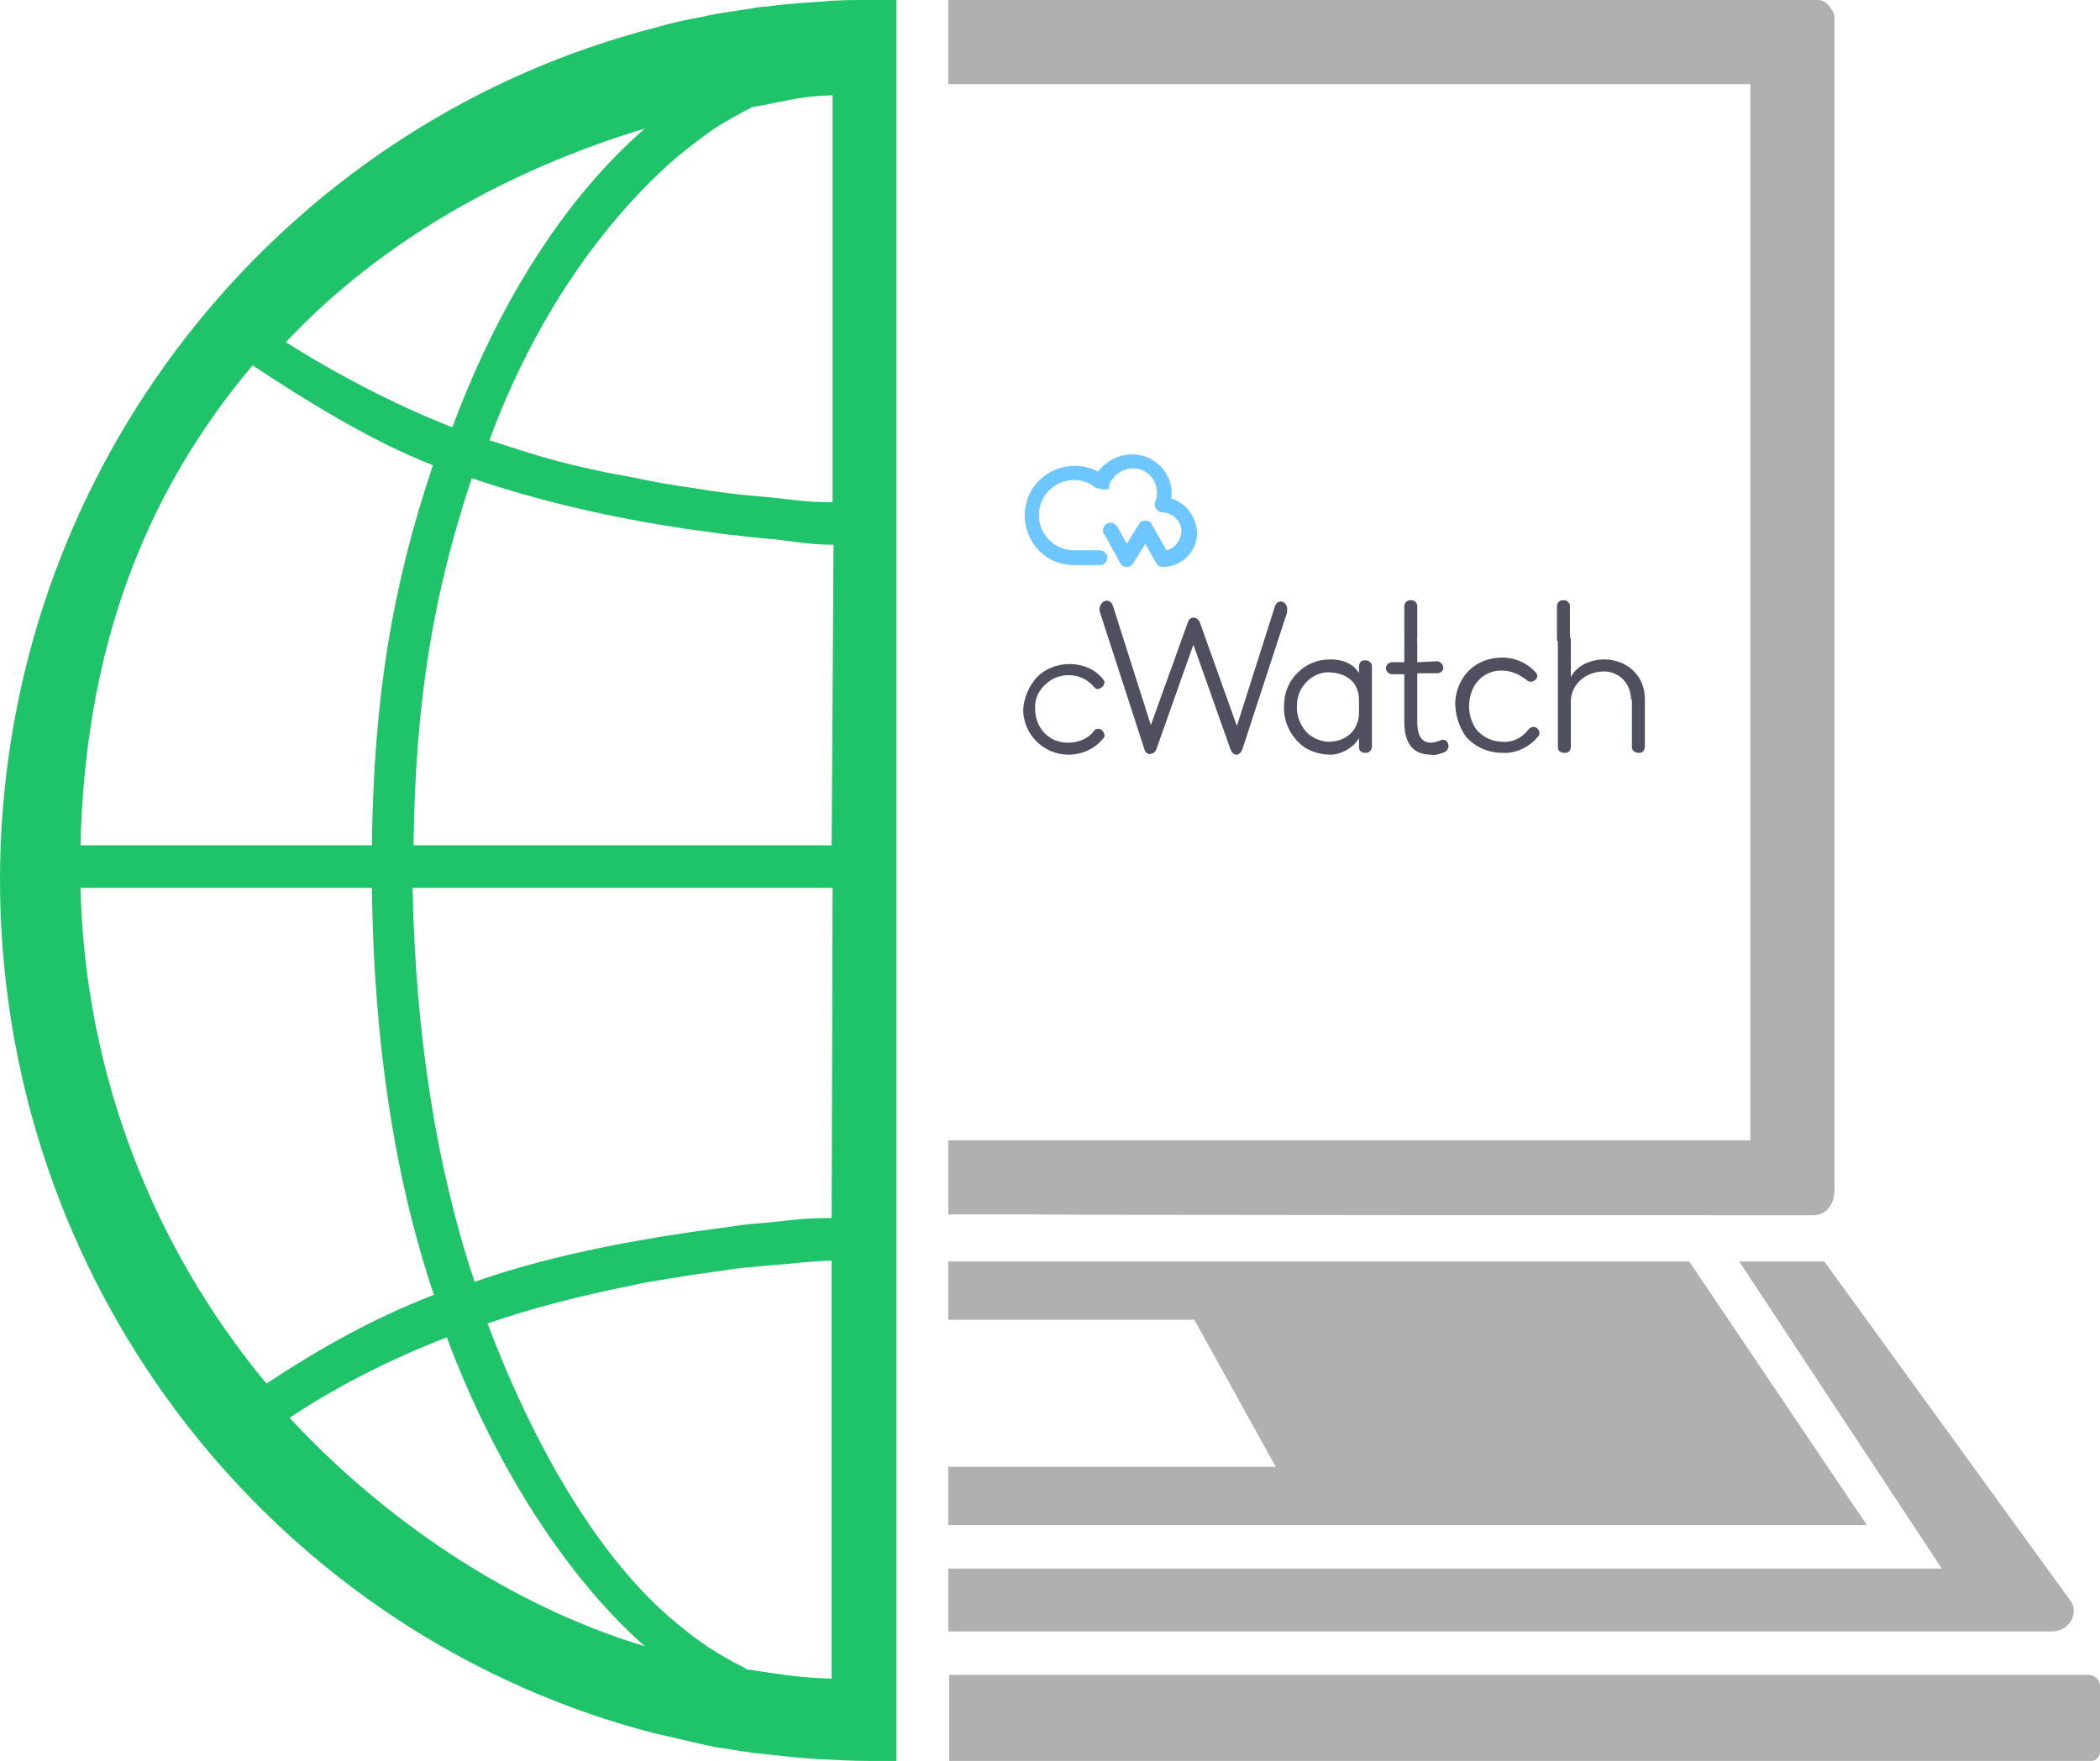 <?xml version="1.0" encoding="utf-8"?>
<!-- Generator: Adobe Illustrator 22.0.1, SVG Export Plug-In . SVG Version: 6.00 Build 0)  -->
<svg version="1.1" id="Layer_1" xmlns="http://www.w3.org/2000/svg" xmlns:xlink="http://www.w3.org/1999/xlink" x="0px" y="0px"
	 width="227px" height="190.4px" viewBox="0 0 227 190.4" style="enable-background:new 0 0 227 190.4;" xml:space="preserve">
<style type="text/css">
	.st0{fill:#1FC369;}
	.st1{fill:#B0B0B0;}
	.st2{fill:#6EC6FF;}
	.st3{fill:#4F4F60;}
</style>
<path class="st0" d="M0.3,102.7L0.3,102.7L0.3,102.7c3.2,41,32.1,74.8,70.4,84.7l0,0c1.7,0.4,3.5,0.8,5.2,1.2c0.5,0.1,1,0.2,1.4,0.3
	c1.3,0.2,2.6,0.4,3.9,0.6c0.6,0.1,1.2,0.1,1.8,0.2c1.3,0.1,2.6,0.3,3.9,0.4c0.6,0,1.1,0.1,1.6,0.1c1.8,0.1,3.6,0.2,5.5,0.2l0,0l0,0
	h2.9V0H94l0,0l0,0c-1.9,0-3.7,0-5.5,0.2c-0.6,0-1.1,0.1-1.6,0.1c-1.3,0.1-2.6,0.2-3.9,0.4c-0.6,0-1.2,0.1-1.7,0.2
	c-1.3,0.2-2.6,0.4-3.9,0.6c-0.5,0.1-1,0.2-1.4,0.3c-1.7,0.3-3.5,0.7-5.2,1.2l0,0C32.4,12.9,3.5,46.7,0.3,87.6l0,0l0,0
	c-0.2,2.5-0.3,5-0.3,7.5l0,0l0,0l0,0l0,0C0,97.7,0.1,100.2,0.3,102.7z M8.7,96h31.5c0.2,16.1,2.3,30.9,6.7,44
	c-6.7,2.6-12.5,5.9-18.1,9.6C16.7,135,9.2,116.4,8.7,96z M31.3,153.3c5.1-3.4,10.8-6.3,17-8.7c5.1,13.7,12.9,25.9,21.4,33.4
	C55.1,173.6,41.5,164.3,31.3,153.3z M89.9,181.5c-3.8-0.1-5.6-0.5-9.2-1c0,0-0.1,0-0.1-0.1c-1.4-0.7-2.8-1.5-4.2-2.4l-0.1-0.1
	c-1.4-0.9-2.7-2-4-3.1c-7.9-6.9-14.7-18.7-19.6-31.7c4.9-1.7,10.1-3,15.5-4.1l0,0c2.2-0.5,4.6-0.8,6.9-1.2c1.7-0.2,3.4-0.5,5-0.7
	c1.1-0.1,2.2-0.2,3.3-0.3c2.8-0.2,3.6-0.4,6.5-0.5C89.9,136.4,89.9,181.5,89.9,181.5z M89.9,131.7c-3,0-4.1,0.2-7,0.5
	c-1.3,0.1-2.5,0.2-3.7,0.4c-1.5,0.2-2.9,0.4-4.4,0.6c-8.1,1.2-16.1,2.8-23.5,5.4c-4.2-12.6-6.4-27-6.7-42.6h1.6H90L89.9,131.7z
	 M89.9,91.4H46.2l0,0h-1.5c0.2-15.6,2.1-27.1,6.3-39.7c7.3,2.5,15.2,4.3,23.3,5.5c1.4,0.2,2.9,0.4,4.4,0.6c1.3,0.1,2.5,0.3,3.7,0.4
	c3,0.2,4.6,0.7,7.7,0.7L89.9,91.4z M72.8,17.3c1.3-1.1,2.6-2.1,4-3.1l0.1-0.1c1.4-0.9,2.8-1.7,4.2-2.4c0,0,0.1,0,0.1-0.1
	c3.6-0.6,5-1.2,8.8-1.3v44c-2.8,0-3.7-0.2-6.5-0.5c-1.1-0.1-2.2-0.2-3.3-0.3c-1.7-0.2-3.4-0.4-5-0.7c-2.3-0.3-4.6-0.7-6.9-1.2
	l-2.7-0.5c-5.3-1.1-7.8-1.9-12.7-3.5C57.7,34.6,64.9,24.3,72.8,17.3z M69.7,13.9C61.2,21.3,54,32.5,48.9,46.2
	c-6.2-2.4-12.8-5.9-18-9.2C41.2,26,55.1,18.3,69.7,13.9z M27.3,39.5c5.6,3.7,12.8,8.2,19.5,10.8c-4.4,13.1-6.4,25.1-6.6,41.1h-1.5
	H13.3H8.7C9.2,70.9,15.1,54,27.3,39.5z"/>
<path class="st1" d="M223.6,172.8l-26.4-36.4H188l21.9,33.2H102.5v6.8h119.3C223.8,176.4,224.9,174.2,223.6,172.8z"/>
<polygon class="st1" points="201.8,164.9 182.6,136.4 111.1,136.4 102.5,136.4 102.5,142.7 129.1,142.7 137.9,158.6 102.5,158.6 
	102.5,164.9 111.1,164.9 "/>
<path class="st1" d="M227,189.4v-7.1c0-0.7-0.6-1.2-1.2-1.2H102.6v9.3h123.5C226.6,190.4,227,189.9,227,189.4z"/>
<path class="st1" d="M195.9,131.4c2.4,0,2.4-2.6,2.4-2.6V2c0-0.4-0.1-0.7-0.4-1.1l0,0c-0.3-0.5-0.8-0.9-1.4-0.9H196h-93.5v9.1h86.7
	v114.2h-86.7v8h9.1C111.6,131.4,195.9,131.4,195.9,131.4z"/>
<g id="Layer_2_1_">
	<g id="Layer_1-2">
		<path class="st2" d="M126.6,53.9c0.3-2-0.9-3.8-2.7-4.5c-1.9-0.7-4,0-5.2,1.6c-2.6-1.4-5.9-0.4-7.3,2.2c-1.4,2.6-0.4,5.9,2.2,7.3
			c0.8,0.4,1.6,0.6,2.5,0.6h2.8c0.5,0,0.8-0.4,0.8-0.8s-0.4-0.8-0.8-0.8h-2.8c-2.1,0-3.8-1.7-3.8-3.8c0-2.1,1.7-3.8,3.8-3.8
			c0.9,0,1.7,0.3,2.4,0.9l0,0l0.1,0l0,0h0l0.1,0h0c0,0,0,0,0.1,0h0l0.1,0.1h0h0.1h0.2h0.1h0h0.1h0.1l0,0h0.1h0h0.1h0l0.1,0l0,0
			l0.1-0.1l0,0h0l0-0.1l0,0l0,0l0-0.1l0,0c0,0,0-0.1,0-0.1l0,0v0c0,0,0,0,0-0.1l0,0c0.6-1.4,2.1-2.1,3.5-1.6c1.3,0.5,2,2,1.5,3.4
			c-0.2,0.4,0,0.9,0.4,1.1c0.1,0.1,0.2,0.1,0.3,0.1c1.1,0,2.1,0.9,2.1,2c0,1-0.7,1.9-1.6,2.1l-1.6-2.8c-0.1-0.3-0.4-0.4-0.7-0.4
			c-0.3,0-0.6,0.1-0.7,0.4l-1.3,2.1l-1-1.8c-0.2-0.4-0.7-0.6-1.1-0.4c-0.4,0.2-0.6,0.7-0.4,1.1c0,0.1,0.1,0.1,0.1,0.1l1.7,3.1
			c0.2,0.3,0.4,0.4,0.7,0.4l0,0c0.3,0,0.6-0.2,0.7-0.4l1.3-2.1l1.2,2.1c0.2,0.3,0.4,0.4,0.7,0.4c2,0,3.7-1.6,3.7-3.7
			C129.3,55.8,128.2,54.4,126.6,53.9L126.6,53.9z"/>
		<path class="st3" d="M141.8,71.7c0.7-0.3,1.3-0.4,2.1-0.4c1.1,0,2.4,0.4,3,1.5v-0.7c0-0.4,0.2-0.7,0.6-0.7c0,0,0.1,0,0.1,0
			c0.4,0,0.7,0.3,0.7,0.6c0,0,0,0.1,0,0.1v8.6c0,0.4-0.3,0.7-0.6,0.7c0,0-0.1,0-0.1,0c-0.4,0-0.7-0.2-0.7-0.6c0,0,0-0.1,0-0.1v-0.9
			c-0.6,1.1-2,1.8-3.1,1.8c-1,0-2-0.3-2.8-0.8c-1.4-1-2.3-2.7-2.2-4.5C138.8,74.2,140,72.5,141.8,71.7L141.8,71.7z M146.9,77.2v-1.5
			c0-1.9-1.3-2.9-3.1-3c-1.4-0.1-2.7,0.8-3.3,2.1c-0.2,0.5-0.3,0.9-0.3,1.4c-0.1,1.2,0.4,2.5,1.4,3.3c0.6,0.4,1.3,0.7,2,0.7
			C145.4,80.2,146.8,79.1,146.9,77.2z"/>
		<path class="st3" d="M162.3,72.5c-2.1,0-3.5,1.7-3.5,3.9c0,0.9,0.3,1.8,0.8,2.5c0.7,0.8,1.7,1.3,2.8,1.3c1.1,0.1,2.1-0.4,2.8-1.3
			c0.2-0.3,0.6-0.4,0.9-0.2c0.3,0.2,0.4,0.6,0.2,0.9c0,0-0.1,0.1-0.1,0.1c-0.9,1.1-2.4,1.8-3.8,1.7c-1.5,0-2.9-0.6-3.9-1.7
			c-0.8-1.1-1.2-2.4-1.2-3.8c0.2-2.8,2.2-4.8,5.1-4.8c1.4,0,2.7,0.6,3.6,1.6c0.6,0.6-0.5,1.4-1,0.8
			C164.2,72.9,163.3,72.5,162.3,72.5z"/>
		<path class="st3" d="M176.3,75.6c0-1.7-1.3-3-2.9-3h0c-1.9,0-3.6,1.3-3.6,3.3v4.8c0,0.4-0.2,0.7-0.6,0.7c0,0-0.1,0-0.1,0
			c-0.4,0-0.7-0.2-0.7-0.6c0,0,0-0.1,0-0.1V69.2c0-0.8,1.4-0.8,1.4,0v4c0.7-1.3,2.2-1.9,3.6-1.9c2.2,0,4.4,1.5,4.4,4.3v5.1
			c0,0.4-0.2,0.7-0.6,0.7c0,0-0.1,0-0.1,0c-0.4,0-0.7-0.3-0.7-0.6c0,0,0-0.1,0-0.1V75.6L176.3,75.6z M169.1,69.7h-0.2
			c-0.3,0-0.6-0.3-0.6-0.6v-3.6c0-0.3,0.3-0.6,0.6-0.6l0,0h0.2c0.3,0,0.6,0.3,0.6,0.6v3.6C169.7,69.4,169.4,69.7,169.1,69.7z"/>
		<path class="st3" d="M112.1,73.2c0.9-0.9,2.2-1.4,3.5-1.4c1.4,0,2.7,0.5,3.6,1.6c0.1,0.1,0.2,0.3,0.2,0.4
			c-0.1,0.4-0.3,0.6-0.7,0.7c-0.2,0-0.4-0.1-0.5-0.3c-0.7-0.8-1.7-1.2-2.7-1.2c-1,0-1.9,0.4-2.6,1.1c-0.7,0.7-1.1,1.6-1,2.6
			c0,2,1.5,3.6,3.5,3.6c0,0,0.1,0,0.1,0c1,0,2.1-0.4,2.7-1.2c0.1-0.2,0.3-0.3,0.5-0.3c0.4,0,0.6,0.3,0.7,0.7c0,0.2-0.1,0.3-0.2,0.4
			c-0.9,1.1-2.3,1.7-3.7,1.7c-2.7,0-4.9-2.2-4.9-4.9C110.7,75.3,111.3,74.1,112.1,73.2L112.1,73.2z"/>
		<path class="st3" d="M124.4,78.4l4-11.1c0.2-0.7,1-0.7,1.3,0l4,11.2l4.1-12.9c0.3-1,1.6-0.6,1.3,0.7L134.3,81
			c-0.3,0.8-1,0.8-1.3,0l-4-11.3L125,81c-0.2,0.6-1.1,0.8-1.3,0l-4.8-14.8c-0.3-1.1,1-1.8,1.4-0.7L124.4,78.4z"/>
		<path class="st3" d="M155.3,71.5c0.3,0,0.6,0.2,0.7,0.6s-0.2,0.6-0.6,0.7c0,0-0.1,0-0.1,0h-2.1v5.2c0,1.1,0.2,2.3,1.5,2.3
			c0.3,0,0.6-0.1,0.9-0.2c0.8-0.5,1.4,0.7,0.6,1.2c-0.5,0.2-1,0.4-1.5,0.3c-2.3,0-2.9-1.7-2.9-3.5v-5.2h-1.3c-0.3,0-0.6-0.2-0.7-0.6
			c0-0.3,0.2-0.6,0.6-0.7c0,0,0.1,0,0.1,0h1.3v-2.2c0-0.4,0.3-0.7,0.7-0.7s0.7,0.3,0.7,0.7v2.2L155.3,71.5L155.3,71.5z"/>
		<path class="st3" d="M152.4,64.9h0.2c0.3,0,0.6,0.3,0.6,0.6v3.5c0,0.3-0.3,0.6-0.6,0.6h-0.2c-0.3,0-0.6-0.3-0.6-0.6v-3.5
			C151.8,65.2,152.1,64.9,152.4,64.9z"/>
	</g>
</g>
</svg>
